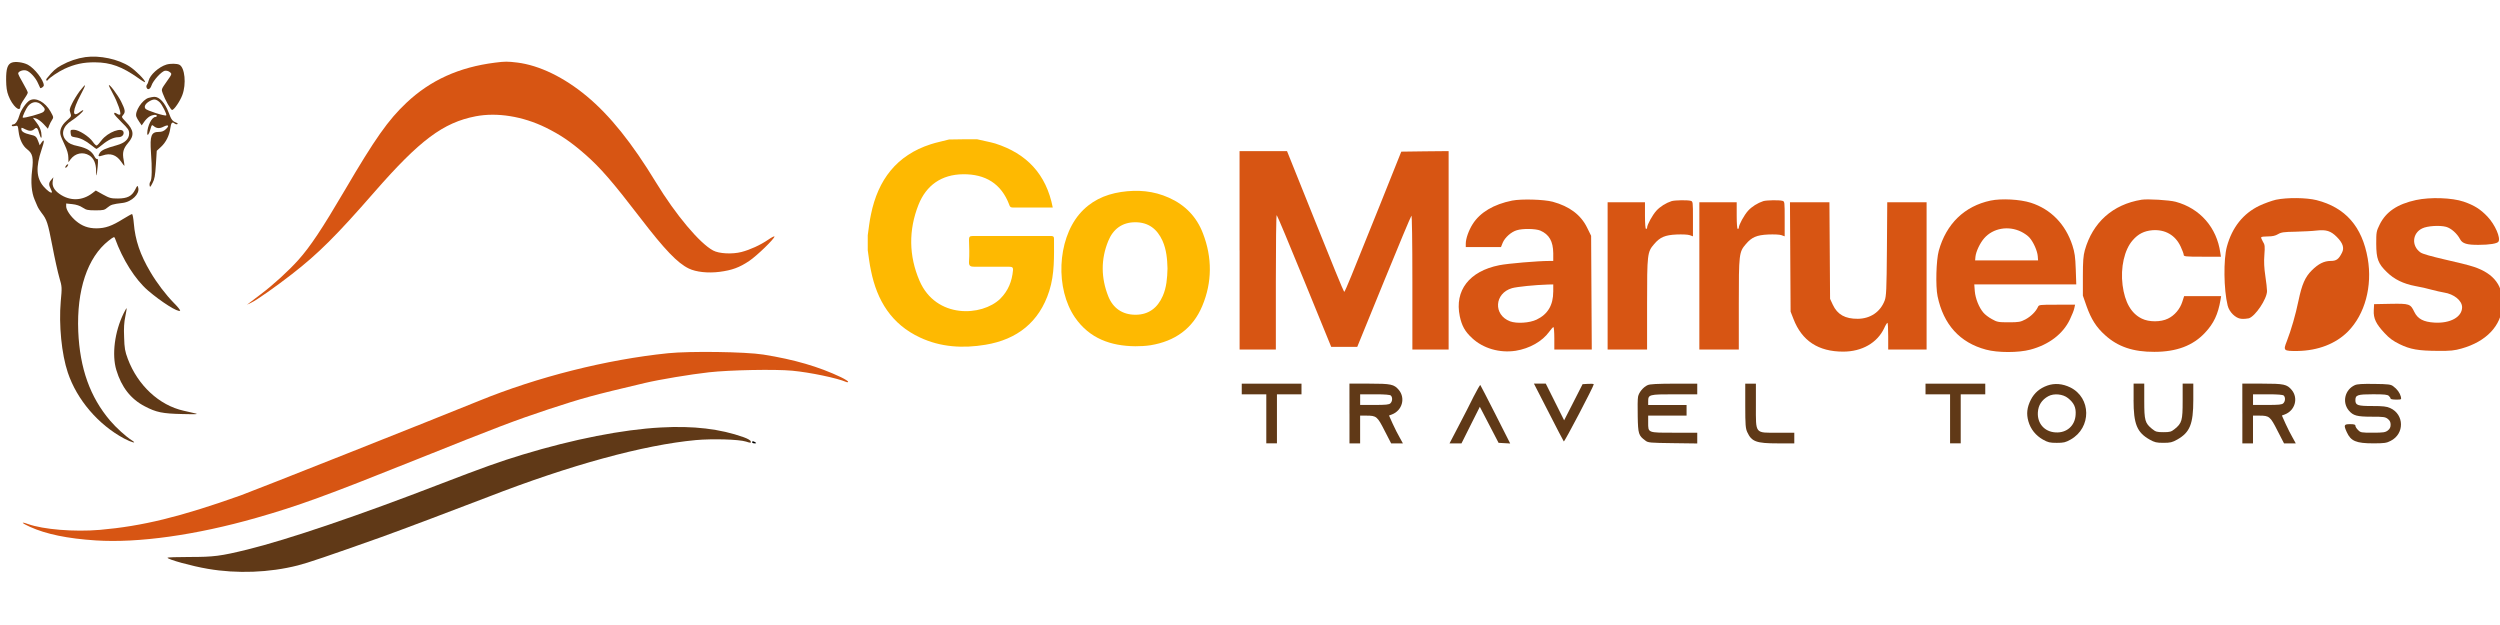 <?xml version="1.0" encoding="utf-8"?>
<!-- Generator: Adobe Illustrator 26.0.2, SVG Export Plug-In . SVG Version: 6.00 Build 0)  -->
<svg version="1.1" id="Layer_1" xmlns="http://www.w3.org/2000/svg" xmlns:xlink="http://www.w3.org/1999/xlink" x="0px" y="0px"
	 viewBox="0 0 1000 250" style="enable-background:new 0 0 1000 250;" xml:space="preserve">
<style type="text/css">
	.st0{display:none;}
	.st1{display:inline;fill:#1D1D1B;}
	.st2{fill:#603917;}
	.st3{fill:#D75513;}
	.st4{fill:#FEB901;}
</style>
<g>
	<g class="st0">
		<path class="st1" d="M447.7,56.4l15.5,37.9h-9.9l-2.5-7.7h-21.3l-2.5,7.7h-9.9l15.5-37.9H447.7z M431.8,81.6h16.7l-8.4-19.8
			L431.8,81.6z"/>
		<path class="st1" d="M817.8,130.2l15.5,37.9h-9.9l-2.5-7.7h-21.3l-2.5,7.7h-9.9l15.5-37.9L817.8,130.2L817.8,130.2z M801.8,155.4
			h16.7l-8.4-19.8L801.8,155.4z"/>
		<path class="st1" d="M582.1,56.4l15.5,37.9h-9.9l-2.5-7.7h-21.3l-2.5,7.7h-9.9L567,56.4H582.1z M566.2,81.6h16.7l-8.4-19.8
			L566.2,81.6z"/>
		<path class="st1" d="M506.2,55.7V62h-14.9v32.3h-9.8V61.9h-13.6v-6.3L506.2,55.7L506.2,55.7z"/>
		<path class="st1" d="M711.6,129.5v6.3h-14.9v32.3h-9.8v-32.3h-13.6v-6.3H711.6z"/>
		<path class="st1" d="M523.2,55.7V88h23.4v6.3h-32V55.7H523.2z"/>
		<path class="st1" d="M671.7,203.3v32.3h23.4v6.3h-32v-38.6L671.7,203.3L671.7,203.3z"/>
		<path class="st1" d="M850.7,129.5v32.3h23.4v6.3h-32v-38.6H850.7z"/>
		<path class="st1" d="M632.4,55.7c1.9,0,5.3,0.6,6.9,2.5c2.5,2.8,1.3,6.8,1.4,9.8h-8.5c0-1.5-0.4-4.6-0.9-5.1S630,62,629.1,62
			h-12.5c-0.9,0-1.7,0.3-2.2,0.9c-0.5,0.5-0.9,1.2-0.9,2.9v2c0,1.7,0.4,2.4,0.9,2.9s1.3,0.9,2.2,0.9h16.7c1.9,0,5.2,0.7,6.9,2.5
			c1.6,1.8,2.7,4.7,2.7,8v2c0,3.3-1.1,6.2-2.7,8c-1.6,1.8-5,2.5-6.9,2.5H612c-1.9,0-3.9-0.7-5.6-2.5c-1.6-1.8-2.7-4.7-2.7-8V83h9.8
			c0,0.8,0,1.5,0,1.5c0,1.7,0.4,2.4,0.9,2.9s1.3,0.9,2.2,0.9H630c0.9,0,1.7-0.3,2.2-0.9c0.5-0.5,0.9-1.2,0.9-2.9c0,0,0-2.2,0-3.4
			c-0.1-1.2-0.4-1.8-0.8-2.2c-0.5-0.5-1.3-0.9-2.2-0.9h-19.3c-1.9,0-3.9-0.7-5.6-2.5c-1.6-1.7-2.7-4.5-2.7-7.7l0,0v-1.5
			c0-3.3,1.1-6.2,2.7-8c1.6-1.8,3.7-2.5,5.6-2.5h21.6V55.7z"/>
		<path class="st1" d="M493.3,203.3c1.9,0,5.3,0.6,6.9,2.5c2.5,2.8,1.3,6.8,1.4,9.8h-8.5c0-1.5-0.4-4.6-0.9-5.1s-1.3-0.9-2.2-0.9
			h-12.5c-0.9,0-1.7,0.3-2.2,0.9c-0.5,0.5-0.9,1.2-0.9,2.9v2c0,1.7,0.4,2.4,0.9,2.9s1.3,0.9,2.2,0.9h16.7c1.9,0,5.2,0.7,6.9,2.5
			c1.6,1.8,2.7,4.7,2.7,8v2c0,3.3-1.1,6.2-2.7,8s-5,2.5-6.9,2.5H473c-1.9,0-3.9-0.7-5.6-2.5s-2.7-4.7-2.7-8v-1.1h9.8
			c0,0.8,0,1.5,0,1.5c0,1.7,0.4,2.4,0.9,2.9s1.3,0.9,2.2,0.9H491c0.9,0,1.7-0.3,2.2-0.9c0.5-0.5,0.9-1.2,0.9-2.9c0,0,0-2.2,0-3.4
			c-0.1-1.2-0.4-1.8-0.8-2.2c-0.5-0.5-1.3-0.9-2.2-0.9h-19.3c-1.9,0-3.9-0.7-5.6-2.5c-1.6-1.7-2.7-4.5-2.7-7.7l0,0v-1.5
			c0-3.3,1.1-6.2,2.7-8s3.7-2.5,5.6-2.5L493.3,203.3L493.3,203.3z"/>
		<path class="st1" d="M656.4,129.5c1.9,0,5.3,0.6,6.9,2.5c2.5,2.8,1.3,6.8,1.4,9.8h-8.5c0-1.5-0.4-4.6-0.9-5.1s-1.3-0.9-2.2-0.9
			h-12.5c-0.9,0-1.7,0.3-2.2,0.9c-0.5,0.5-0.9,1.2-0.9,2.9v2c0,1.7,0.4,2.4,0.9,2.9s1.3,0.9,2.2,0.9h16.7c1.9,0,5.2,0.7,6.9,2.5
			c1.6,1.8,2.7,4.7,2.7,8v2c0,3.3-1.1,6.2-2.7,8c-1.6,1.8-5,2.5-6.9,2.5H636c-1.9,0-3.9-0.7-5.6-2.5c-1.6-1.8-2.7-4.7-2.7-8v-1.1
			h9.8c0,0.8,0,1.5,0,1.5c0,1.7,0.4,2.4,0.9,2.9s1.3,0.9,2.2,0.9H654c0.9,0,1.7-0.3,2.2-0.9c0.5-0.5,0.9-1.2,0.9-2.9
			c0,0,0-2.2,0-3.4c-0.1-1.2-0.4-1.8-0.8-2.2c-0.5-0.5-1.3-0.9-2.2-0.9h-19.3c-1.9,0-3.9-0.7-5.6-2.5c-1.6-1.7-2.7-4.5-2.7-7.7l0,0
			v-1.5c0-3.3,1.1-6.2,2.7-8c1.6-1.8,3.7-2.5,5.6-2.5L656.4,129.5L656.4,129.5z"/>
		<path class="st1" d="M452.8,129.5v38.6h-10.3v-38.6H452.8z"/>
		<path class="st1" d="M804.8,203.3v38.6h-10.3v-38.6L804.8,203.3L804.8,203.3z"/>
		<path class="st1" d="M779.9,129.5v38.6h-10.3v-38.6H779.9z"/>
		<path class="st1" d="M481.5,129.5l20.1,32.1v-32.1h8.6v38.6h-15.4l-20.1-28.3v28.3h-9.8v-38.6H481.5z"/>
		<path class="st1" d="M832.5,203.3l20.1,32.1v-32.1h8.6v38.6h-15.4l-20.1-28.3v28.3h-9.8v-38.6L832.5,203.3L832.5,203.3z"/>
		<path class="st1" d="M552.9,129.9c1.9,0,6.5,0.7,8.1,2.5s4,4.7,4,8V158c0,3.3-2.3,6.2-4,8c-1.6,1.8-6.2,2.5-8.1,2.5h-30.7v-38.6
			H552.9z M532,162.2h20.1c0.9,0,1.7-0.3,2.2-0.9c0.5-0.5,0.9-1.2,0.9-2.9v-18.5c0-1.7-0.4-2.4-0.9-2.9s-1.3-0.9-2.2-0.9H532V162.2z
			"/>
		<path class="st1" d="M584.5,129.5c0,5.5,0,28.5,0,28.5c0,1.7,0.4,2.4,0.9,2.9s1.3,0.9,2.2,0.9H604c0.9,0,1.7-0.3,2.2-0.9
			c0.5-0.5,0.9-1.2,0.9-2.9v-28.5h9.8v28.2c0,3.3,0.2,6.2-1.4,8c-1.6,1.8-3.7,2.5-5.6,2.5h-24.3c-1.9,0-5.2-0.7-6.9-2.5
			c-1.6-1.8-2.7-4.7-2.7-8v-28.2H584.5z"/>
		<path class="st1" d="M523.1,203.3c0,5.5,0,28.5,0,28.5c0,1.7,0.4,2.4,0.9,2.9s1.3,0.9,2.2,0.9h16.4c0.9,0,1.7-0.3,2.2-0.9
			c0.5-0.5,0.9-1.2,0.9-2.9v-28.5h9.8v28.2c0,3.3,0.2,6.2-1.4,8c-1.6,1.8-3.7,2.5-5.6,2.5h-24.3c-1.9,0-5.2-0.7-6.9-2.5
			c-1.6-1.8-2.7-4.7-2.7-8v-28.2H523.1z"/>
		<path class="st1" d="M718.9,129.5h31.2c1.9,0,3.9,0.7,5.6,2.5c1.6,1.8,2.7,4.7,2.7,8v8.5c0,3.7-9.1,3.4-8.5,3.5
			c0,0,8.5,0.1,8.5,4.7v11.5h-9.8c0-0.8,0-9.3,0-9.3c0-1.7-1.6-2.4-2.1-2.9s-3.8-0.9-4.7-0.9h-13v13.1H719L718.9,129.5L718.9,129.5
			L718.9,129.5z M728.7,148.7h16.8c0.9,0,1.7-0.3,2.2-0.9c0.5-0.5,0.9-1.2,0.9-2.9v-5.4c0-1.7-0.4-2.4-0.9-2.9s-1.3-0.9-2.2-0.9
			h-16.8V148.7z"/>
		<path class="st1" d="M593.6,203.3c1.9,0,6.5,0.7,8.1,2.5s2.7,4.7,2.7,8v4.7c0,3.3-1.1,6.2-2.7,8c-1.6,1.8-6.2,2.5-8.1,2.5H576
			v13.1h-9.8v-38.6h27.4L593.6,203.3L593.6,203.3z M576,222.6h16.8c0.9,0,1.7-0.3,2.2-0.9c0.5-0.5,0.9-1.2,0.9-2.9v-5.4
			c0-1.7-0.4-2.4-0.9-2.9s-1.3-0.9-2.2-0.9H576V222.6z"/>
		<path class="st1" d="M642.1,203.3c1.9,0,6.5,0.7,8.1,2.5s2.7,4.7,2.7,8v4.7c0,3.3-1.1,6.2-2.7,8c-1.6,1.8-6.2,2.5-8.1,2.5h-17.6
			v13.1h-9.8v-38.6h27.4L642.1,203.3L642.1,203.3z M624.5,222.6h16.8c0.9,0,1.7-0.3,2.2-0.9c0.5-0.5,0.9-1.2,0.9-2.9v-5.4
			c0-1.7-0.4-2.4-0.9-2.9s-1.3-0.9-2.2-0.9h-16.8V222.6z"/>
		<path class="st1" d="M709.2,203.3l8.4,9.8l3.8,4.4l1,1.1l1-1.1l3.8-4.4l7.1-9.8h10.9l-8.4,9.8l-8,9.4l-1,1.1l-1.2,1.4v16.8h-9.8
			V225l-1.2-1.4l-1-1.1l-8-9.4l-8.4-9.8H709.2z"/>
		<path class="st1" d="M905.3,203.3c1.9,0,3.9,0.7,5.6,2.5c1.6,1.8,2.7,4.7,2.7,8l-0.1,2.7h-9.8v-3c0-1.7-0.4-2.4-0.9-2.9
			s-1.3-0.9-2.2-0.9h-15.8c-0.9,0-1.7,0.3-2.2,0.9c-0.5,0.5-0.9,1.2-0.9,2.9V232c0,1.7,0.4,2.4,0.9,2.9s1.3,0.9,2.2,0.9h15.8
			c0.9,0,1.7-0.3,2.2-0.9c0.5-0.5,0.9-1.2,0.9-2.9v-3h9.8l0.1,2.7c0,3.3-1.1,6.2-2.7,8c-1.6,1.8-3.7,2.5-5.6,2.5h-21.1
			c-1.9,0-6.5-0.7-8.1-2.5s-2.7-4.7-2.7-8V214c0-3.3,1.1-6.2,2.7-8c1.6-1.8,6.2-2.5,8.1-2.5L905.3,203.3z"/>
		<rect x="921.6" y="234.3" class="st1" width="9.4" height="7.6"/>
		<path class="st1" d="M752.2,234.7h8v6.5c0,0-0.7,6.5-4.5,6.5c-3.9,0-4.5,0-4.5,0v-2.5h3.3c0,0,1.9-1.3,2.4-4h-4.5L752.2,234.7z"/>
	</g>
</g>
<g transform="translate(0,562) scale(0.1,-0.1)">
	<path class="st2" d="M341.5,5391.6c-32.4-4.7-65.7-15.8-96.4-32.9c-22.6-12.4-33.3-22.2-57.6-52.1c-2.6-3-3.4-6.8-1.7-8.5
		c1.3-1.3,3.8-0.9,5.5,1.7c7.3,9.8,40.5,32.4,65.7,44.4c41.4,19.2,76.8,26.9,122.9,26.5c62.7-0.4,108.4-17.1,174.1-63.6
		c14.5-10.7,26.5-17.5,26.5-15.4c0,8.5-38,46.5-61.4,61.9C472.5,5383.9,399.1,5399.3,341.5,5391.6z"/>
	<path class="st2" d="M46.7,5369.4c-16.6-6.4-22.6-24.7-22.2-69.6c0.4-28.6,2.6-45.2,9.4-62.7c15.4-40.5,47.4-69.6,47.4-42.7
		c0,4.3,6.8,17.1,14.9,28.6s14.9,23.5,14.9,26.5s-8.5,20.1-19.2,38.4c-10.7,17.9-19.2,35-19.2,38.4c0,7.7,18.8,15.4,31.6,11.9
		c14.5-3.4,38-28.6,47.4-50.4c4.7-10.2,8.5-18.8,9-19.6c2.1-3.4,14.5,5.1,14.5,10.2c0,20.9-37.1,68.7-64,82.8
		C91.9,5371.1,61.2,5375,46.7,5369.4z"/>
	<path class="st3" d="M1980.1,5369.4c-144.2-18.3-258.2-70-354.2-160.4c-73-68.7-125.9-143.8-247.5-351.2
		c-90.5-154-137.4-224.4-184.8-277.4c-38.8-43.5-101.6-100.7-150.6-137.4c-16.6-12.4-35.8-26.9-42.7-32.4l-12.4-9.4l17.1,8.1
		c21.8,10.2,98.1,64,163,114.4c105.4,81.9,177.1,153.2,331.1,329.8c180.1,206.1,273.9,276.1,403.2,301.3
		c86.2,16.6,188.6,0,280.3-44.8c59.3-29.4,99.4-56.3,156.2-105.8c62.7-54.6,110.9-110.5,223.6-257.3c96-125,147.6-179.2,192.9-201
		c29-14.1,76.8-19.2,123.3-13.2c49.1,6.4,78.9,17.1,118.2,43.5c30.7,20.5,101.1,88.8,101.1,97.7c0,2.6-11.1-3-24.7-12.4
		c-32.4-22.2-73-40.5-107.5-49.5c-36.7-9.4-89.6-6.8-113.1,6c-53.3,28.2-149.3,142.1-228.3,271.8c-96.9,159.2-184.3,268-276.9,345.2
		c-91.3,76-189.9,123.7-278.2,134.8C2029.6,5374.5,2020.2,5374.5,1980.1,5369.4z"/>
	<path class="st2" d="M665.8,5361.7c-30.7-9.4-65.7-41-71.3-64.4c-1.3-6-4.3-13.2-6.4-15.8c-2.6-3-3.4-8.5-1.7-11.9
		c4.3-11.1,14.5-6.8,19.6,8.5c6.4,19.6,39.7,55.9,53.3,58.9c6.8,0.9,14.5-0.9,20.1-5.5c9-7.3,9-7.3-12.8-38
		c-21.3-30.3-21.8-31.1-15.8-46.5c9-25.6,32.4-67,37.5-67c7.7,0,31.6,34.6,41,59.7c16.6,44,10.2,109.7-11.5,121.2
		C708.1,5366,682,5366.4,665.8,5361.7z"/>
	<path class="st2" d="M318.5,5255.1c-10.7-14.5-24.3-36.7-30.3-49.5c-10.2-20.5-11.1-25.2-6.8-37.1c4.7-13.7,4.3-14.5-14.5-31.1
		c-20.9-18.3-29.4-38.4-24.7-57.2c1.3-6,9-24.3,17.1-41c9.4-19.6,14.1-36.3,14.1-49.1l0.4-19.2l8.5,11.9
		c18.8,24.7,49.5,31.1,75.1,15.4c17.5-11.1,26.9-32,26.9-60.6c0-30.3,2.6-23.5,6.4,15.8c2.1,23,1.7,32.4-1.7,30.7
		c-2.1-1.7-7.3,2.6-10.7,9.4c-11.5,22.2-29.9,33.7-65.3,41.8c-26.5,5.5-36.3,10.2-46.9,21.3c-24.3,23.9-15.8,58,19.6,80.2
		c21.3,13.7,47.4,36.3,47.4,41.8c0,2.1-6.8-1.3-14.9-7.7c-31.1-23.5-28.6,7.7,4.7,70.4c10.7,19.6,18.3,36.3,17.1,37.5
		C339,5280.2,329.2,5269.1,318.5,5255.1z"/>
	<path class="st2" d="M435.4,5278.5c0-2.1,7.7-17.5,16.6-34.1c18.3-33.3,33.7-77.7,28.6-82.4c-1.7-1.7-6.8-0.9-11.1,2.1
		c-10.2,6.4-12.8,6.4-12.8,0.4c0-2.6,13.7-17.5,29.9-33.7c26-25.6,29.9-31.1,29.9-44.8c0-21.8-17.1-38-49.5-46.9
		c-44.8-12.4-60.6-19.6-67.8-30.3c-9-14.1-6-16.6,11.1-10.7c31.1,10.7,54.6,3,74.2-24.7c6.4-9.8,12.4-17.1,13.2-16.6
		c0.4,0.9-0.9,11.1-3,22.6c-6,30.3-1.7,46.1,17.5,68.7c26,29.9,23.9,51.2-9.8,85.8c-16.2,17.1-17.1,18.3-10.2,26
		c10.2,11.5,9,20.1-7.7,53.8C470.4,5241.4,435.8,5287.5,435.4,5278.5z"/>
	<path class="st2" d="M594.6,5228.6c-25.6-7.3-56.8-55.5-49.1-75.5c1.3-3.8,6.8-13.7,11.9-20.9l9.4-13.7l9.8,14.1
		c5.5,8.1,14.9,17.5,21.3,21.3c12.8,7.7,29.4,9,29.4,2.6c0-2.1-2.6-4.3-5.5-4.3c-14.5,0-32.4-35.8-32.9-65.3
		c0-13.2,7.3-4.3,12.8,16.2c4.7,17.5,6,18.8,12.4,13.2c11.9-10.2,23.5-11.5,40.1-3c19.6,9.8,24.7,4.3,9-10.2
		c-8.1-7.7-16.2-10.7-27.7-10.7c-30.7,0-36.3-14.9-31.6-82.8c4.7-61,3.8-108.4-2.1-115.6c-3-3.4-4.3-10.2-3.4-15.8
		c1.3-8.5,3-7.3,11.5,9.4c8.5,15.8,10.7,28.6,13.7,74.2l3.4,55l17.5,16.2c19.2,17.9,32.9,44.8,36.7,73.8c3,22.2,7.7,27.3,16.6,19.6
		c3.4-3,8.5-4.3,11.5-3c3.4,1.3,1.3,3.8-5.1,6.4c-14.5,5.5-19.2,11.5-29.4,39.7c-14.9,39.3-37.1,63.6-58,63.2
		C612.1,5232.4,602.2,5230.7,594.6,5228.6z M638.5,5211.1c9.8-9,29.9-49.1,26.5-52.5c-4.3-4.3-78.1,19.2-83.2,26.5
		c-7.3,9.4,0.9,22.2,19.6,32C616.8,5224.8,624.9,5223.5,638.5,5211.1z"/>
	<path class="st2" d="M118.8,5218.4c-14.1-8.1-35.8-39.7-41.4-60.6c-5.5-20.1-15.8-35.4-24.3-35.4c-3.4,0-6-2.1-6-4.7
		s4.7-3.4,12.4-1.7c11.9,2.6,11.9,2.1,14.9-22.2c3.8-31.6,16.2-57.2,34.6-71.3c21.8-16.6,25.6-33.7,19.2-85.8
		c-5.5-45.7-2.1-86.6,10.2-115.2c3-6.8,8.1-18.3,10.7-25.2c3-7.3,10.7-19.6,17.1-27.7c20.9-26.5,25.2-39.3,43.1-131.9
		c9.4-49.9,22.2-107.1,28.2-127.6c10.7-36.3,10.7-38.4,5.5-94.7c-8.1-94.3,3.4-210.8,28.2-284.6c36.3-108.4,121.6-208.2,224.9-263.7
		c30.3-16.2,54.6-22.2,31.1-7.3c-22.6,14.1-63.6,51.2-86.6,78.5c-80.2,94.3-121.2,208.7-127.6,357.1
		c-6.8,165.1,36.7,296.1,121.2,362.7c20.1,15.8,23,17.1,25.6,9.8c30.7-85.3,81.1-165.1,132.3-209.1c53.8-46.1,120.8-88.3,128.4-80.6
		c1.3,1.7-9,14.9-23.5,29.4c-33.7,34.1-69.6,81.5-95.2,125c-41.4,69.6-61,128-66.6,195.4c-1.7,20.1-4.7,36.7-7.3,36.7
		c-2.1,0-17.9-9-35.4-19.6c-45.2-28.2-70.8-37.1-106.2-37.5c-33.3,0-58,9-82.8,29.9c-21.3,17.9-38.8,44-38.8,57.6v11.9l24.7-2.6
		c15.8-1.7,30.3-6.4,41-13.7c14.5-9.8,21.3-11.1,51.6-11.1c31.6,0,35.8,0.9,48.2,11.5c13.7,11.1,19.2,13.2,61.4,18.3
		c35.4,4.7,67.4,35.8,61.4,60.2c-3,11.1-3.4,10.7-12.4-7.3c-13.2-26-30.7-35-68.7-35.4c-27.3,0-33.3,1.3-59.7,15.8l-29,16.2
		l-14.5-11.1c-40.5-30.7-89.2-31.6-130.6-2.6c-21.8,15.4-30.3,31.6-27.3,50.8l2.6,15.8l-8.5-10.2c-10.2-11.9-10.7-19.6-2.1-36.3
		c3.8-6.8,5.5-13.2,4.7-14.1c-3.8-3.8-19.2,7.7-33.7,24.3c-28.6,33.7-31.1,77.2-7.7,146.4c12.4,36.3,12.4,46.5-0.9,27.7l-6.4-9.8
		l-4.7,12.8c-8.1,22.2-11.1,25.2-33.7,29.9c-23.5,5.5-35,12.4-35,21.8c0,7.3,0.4,7.3,15.4-0.4c16.2-8.1,26.9-8.1,36.7,0.9
		c9.4,8.5,13.2,5.1,20.1-19.2c6.8-23.5,11.1-20.1,7.3,5.5c-2.1,12.4-8.5,26.5-18.3,38.8l-14.9,20.1l12.4-3
		c6.4-1.7,20.1-11.5,29.9-21.8l17.5-19.2l4.7,11.9c2.1,6.4,7.7,16.6,11.5,22.6c7.3,11.1,6.8,11.9-5.5,34.1
		C180.7,5212,143.1,5232,118.8,5218.4z M167,5199.6c14.1-14.1,14.9-18.3,6.4-27.3c-6.4-6.4-78.9-26.5-82.4-22.6
		c-2.6,2.1,13.2,36.3,20.9,45.7C128.2,5214.9,149.9,5216.7,167,5199.6z"/>
	<path class="st2" d="M282.6,5087.4c1.3-12.8,3-14.1,18.3-16.6c20.5-2.6,41-12.8,64.9-32c9.8-8.1,18.8-14.5,20.5-14.5
		c1.3,0,11.5,7.7,22.6,16.6c23,19.2,46.1,30.3,64,30.3c14.5,0,23.5,9,21.3,20.1c-4.3,22.2-63.2,0.4-88.3-32.9
		c-7.7-10.7-16.2-19.6-19.2-20.5c-2.6-0.4-9.4,6-15.4,14.9c-14.5,21.3-56.8,48.2-75.5,48.2C281.8,5101,281.4,5100.2,282.6,5087.4z"
		/>
	<path class="st3" d="M4958.4,4618.8V4222h72.5h72.5v268.8c0,148.1,1.3,268.8,3.4,268.8c1.7,0,51.2-118.6,110.5-263.7l107.5-263.3
		h52.1h52.1l106.2,260.3c58.5,143.4,108,262,110.5,264.1c2.1,2.6,3.8-98.1,3.8-265.4V4222h72.5h72.5v396.8v396.8l-94.7-0.9
		l-94.7-1.3l-86.2-215.5c-47.8-118.6-98.6-244.9-113.1-280.3c-14.5-35.8-27.3-65.3-29-65.3c-1.7,0-53.8,126.7-115.6,281.6
		l-113.1,281.6h-94.7h-95.2V4618.8z"/>
	<path class="st2" d="M264.7,4958.1c-3-3.8-4.7-7.7-3.4-8.5c1.3-1.3,4.7,0.4,7.7,4.3c3,3.8,4.7,7.7,3.4,8.5
		C271.1,4963.6,267.7,4961.9,264.7,4958.1z"/>
	<path class="st3" d="M9103.8,4821.1c-16.2-3.8-46.1-14.5-66.1-23.9c-64.9-31.1-109.2-86.6-130.1-163.4c-14.1-51.6-12.8-172,3-236
		c6.4-26,31.6-50.8,53.8-52.9c9.4-0.9,23,0,30.3,1.7c25.6,6.8,73.4,77.7,73.4,109.2c0,8.5-3,35.8-6.8,60.6
		c-4.7,31.6-6,56.3-3.8,84.1c2.6,35,2.1,40.5-6.4,53.8c-4.7,8.1-7.7,15.8-6,17.1c1.3,1.7,13.7,3,27.3,3c17.5,0,29,2.6,39.7,9
		c13.2,7.7,23.5,9,69.6,9.8c30.3,0.9,68.3,2.6,84.9,4.7c38.4,4.3,56.8-1.7,80.6-25.6c23.9-23.9,30.7-43.5,20.9-62.7
		c-13.2-26.5-22.6-33.3-45.2-33.3c-26.5,0-49.5-11.5-76-38c-26.5-26.5-39.3-55.9-52.9-120.8c-11.9-57.6-29-116.1-46.5-161.7
		c-15.4-38.8-13.7-40.1,42.7-39.7c81.9,1.3,153.2,29,201.8,78.1c67.8,68.7,98.1,180.9,78.9,291.9c-22.2,127.6-89.2,204-204.8,233.4
		C9225.5,4829.6,9149.1,4830.5,9103.8,4821.1z"/>
	<path class="st3" d="M9663.7,4819.8c-74.2-16.2-119.9-46.9-145.1-98.1c-13.2-26.9-13.7-30.3-13.7-77.2
		c0.4-59.7,7.3-78.9,42.7-113.1c29-28.6,65.7-46.5,113.1-55.5c20.1-3.4,49.9-10.2,66.1-14.9c16.6-4.3,38.4-9.4,49.1-11.1
		c40.1-6,72.5-32.4,72.5-58.9c0-38.8-46.9-65.3-110.9-61.4c-43.5,2.6-66.6,14.9-80.2,42.7c-15.4,32.4-19.6,33.7-95.2,32.4l-65.7-1.3
		l-1.3-24.7c-1.7-32.4,9-54.6,43.1-90.9c19.2-20.9,34.1-31.6,60.2-44.4c42.7-20.9,75.1-26.5,154-26.9c49.9-0.4,65.3,1.3,93.9,9.4
		c98.6,27.7,158.7,90.9,163.4,171.5c4.7,77.7-32.4,128-114.4,155.3c-17.5,6-70,19.2-116.5,29.4c-55,12.8-88.8,22.2-96.9,28.2
		c-36.7,26-32.9,76.8,6.8,96c20.5,10.2,70,13.2,95.6,6.4c20.1-5.5,44-26.5,56.3-49.9c9-17.1,27.7-22.6,73.8-22.2
		c43.5,0,74.7,5.1,79.4,12.8c9.8,14.9-13.7,68.3-43.5,99.8c-28.2,29.9-53.3,45.7-95.6,60.2
		C9808.3,4829.2,9720.9,4832.2,9663.7,4819.8z"/>
	<path class="st3" d="M6048.7,4817.7c-73.8-14.9-128-46.9-157.9-93.9c-16.2-25.6-27.7-58.5-27.7-78.1v-14.1h70.4h70.4l6.8,17.1
		c8.5,20.9,34.1,44,56.8,50.4c23.5,7.3,74.7,6.4,93.4-1.3c35.8-15.4,51.6-43.1,52.1-90.5v-31.1h-15.4c-46.1,0-166.8-10.2-200.5-17.1
		c-119.9-23.9-179.6-101.1-157.9-204.4c8.1-38,20.5-60.6,49.1-87c44-41.4,110.5-60.6,174.5-50.8c55.5,9,106.2,37.5,134,76
		c7.3,10.2,14.9,18.8,17.1,18.8c1.7,0,3.4-20.1,3.4-44.8V4222h74.7h75.1l-1.3,227.4l-1.3,227.4l-16.2,32.9
		c-25.2,51.2-70.4,84.9-137.4,103.3C6175.4,4822.4,6086.6,4824.9,6048.7,4817.7z M6212.9,4453.3c0-53.8-21.8-90.5-66.6-111.8
		c-28.6-13.7-79.8-16.6-106.2-6.8c-67.8,26-62.7,112.2,8.1,132.7c19.6,5.5,89.6,12.8,144.7,14.5l20.1,0.4V4453.3z"/>
	<path class="st3" d="M7962.4,4817.7c-104.5-22.2-177.5-93-207.4-201c-10.2-37.5-13.2-141.2-4.7-181.8
		c23.5-113.1,89.2-185.6,193.7-213.4c46.5-12.8,130.6-12.8,177.5,0c73.8,19.6,130.1,62.3,157.9,120.3c8.5,17.5,16.6,38,17.9,45.7
		l3,13.7h-72.5c-70.8,0-72.1,0-76.4-9.8c-8.5-18.3-28.2-37.5-49.9-49.1c-19.6-10.2-26-11.5-66.6-11.5c-41.8,0-46.5,0.9-67.4,12.8
		c-12.8,6.8-27.7,18.3-33.7,25.6c-17.9,20.9-32,56.3-34.6,85.8l-2.1,27.3h204h204l-2.1,61c-1.7,49.9-4.3,66.6-13.2,94.7
		c-27.7,85.3-86.6,145.5-166.8,171.1C8079.8,4822.8,8005.5,4826.7,7962.4,4817.7z M8084.9,4693.1c12.4-6,27.3-16.6,33.7-24.3
		c15.8-18.3,30.7-52.5,32.4-73.4l1.3-17.1h-125.9h-125.9l1.3,14.9c2.1,20.5,18.3,55,35,73.8
		C7972.2,4707.6,8033.7,4718.3,8084.9,4693.1z"/>
	<path class="st3" d="M8566.2,4821.1c-115.2-18.8-195.4-90.5-227-202.3c-6-22.2-7.7-43.5-7.7-104.5v-76.8l14.9-42.7
		c18.3-51.2,38.8-84.1,74.2-115.6c50.8-46.1,112.2-67,196.7-66.6c88.8,0,154.5,24.7,202.7,76.4c35,37.1,52.1,73.8,61.9,130.6
		l2.6,15.8h-74.2h-73.8l-7.3-22.6c-9-28.6-31.1-55-57.6-67.4c-28.2-14.1-76-14.1-104.1,0c-42.7,20.5-68.3,65.3-77.2,134
		c-9,70.4,7.3,142.1,40.5,179.6c22.2,25.6,45.7,37.1,78.5,40.1c50.8,3.8,91.7-19.2,113.1-64.9c6.8-14.5,12.4-29.4,12.4-33.3
		c0-6.8,6.4-7.7,74.2-7.7h74.7l-2.6,16.2c-14.1,100.7-81.1,177.1-178.4,203.5C8677.1,4819.8,8590.5,4824.9,8566.2,4821.1z"/>
	<path class="st3" d="M6686.6,4815.6c-22.6-7.3-46.1-21.8-61.4-38.8c-15.4-17.1-36.7-55.9-36.7-67c0-3-1.7-5.5-4.3-5.5
		c-2.6,0-4.3,20.5-4.3,53.3v53.3h-74.7h-74.7v-294.4V4222h78.9h78.9v180.5c0,201.8,0.9,209.5,28.2,241.1
		c23.5,27.7,43.5,36.3,90,38.4c21.8,0.9,44.8,0,52.1-2.6l13.2-4.7v69.6c0,68.7,0,70-9.4,72.5
		C6749.3,4820.3,6699.8,4819.4,6686.6,4815.6z"/>
	<path class="st3" d="M7053.5,4815.6c-22.6-7.3-46.1-21.8-61.4-38.8c-15.4-17.1-36.7-55.9-36.7-67c0-3-1.7-5.5-4.3-5.5
		c-2.6,0-4.3,20.5-4.3,53.3v53.3h-74.7h-74.7v-294.4V4222h78.9h78.9v180.5c0,201.8,0.9,209.5,28.2,241.1
		c23.5,27.7,43.5,36.3,90,38.4c21.8,0.9,44.8,0,52.1-2.6l13.2-4.7v69.6c0,68.7,0,70-9.4,72.5
		C7116.3,4820.3,7066.8,4819.4,7053.5,4815.6z"/>
	<path class="st3" d="M7161.1,4592.4l1.3-218.9l11.5-29.4c33.7-87.5,99.4-130.6,198.8-130.6c75.1,0,136.1,35,163.9,93.4
		c5.1,11.9,11.1,21.3,13.2,21.8c1.7,0,3-23.9,3-53.3V4222h76.8h76.8v294.4v294.4h-78.5h-78.9l-1.3-186.5c-1.3-166-2.6-189-9-206.5
		c-17.5-45.7-57.2-72.5-107.5-73c-50.8-0.4-81.5,17.1-99.8,55.9l-11.1,23.9L7319,4618l-1.3,192.9h-78.9h-78.9L7161.1,4592.4z"/>
	<path class="st2" d="M494.3,4366.2c-35.8-73.4-47.4-165.1-29-226.2c20.5-68.3,57.6-116.1,113.5-145.1
		c46.1-24.3,71.3-29.4,151.1-31.1c54.2-1.3,66.1-0.9,51.2,2.6c-10.7,2.6-31.6,7.3-46.5,10.7c-98.1,21.8-183.5,101.6-223.2,206.9
		c-11.5,30.7-13.7,43.1-14.9,87c-1.7,36.7,0,60.2,4.7,82.8c3.8,17.5,6,32.4,5.1,33.3C505.8,4388,500.3,4378.2,494.3,4366.2z"/>
	<path class="st3" d="M2672.2,4207.1c-245.8-25.2-521.4-94.7-755.7-190.3c-181.8-74.2-902.9-360.1-954.1-378.5
		c-241.1-85.8-392.6-122.9-563.2-137.8c-102.4-8.5-225.7,1.3-287.6,23.5c-30.7,11.1-25.6,3.8,8.5-11.5c64-29,149.8-46.9,263.3-54.2
		c168.1-11.1,400.7,21.3,640.9,90c170.3,48.6,280.3,88.8,637.9,232.1c324.3,130.1,398.5,158.3,531.2,202.3
		c140.8,46.1,172.8,55,386.2,105.4c57.6,13.7,183.1,34.6,256,42.7c85.3,9.4,265,12.8,333.3,6.4c71.7-6.8,179.6-29.4,216.3-45.2
		c3.8-1.7,7.3-1.3,7.3,1.3c0,2.1-12.8,10.2-28.6,17.9c-88.8,42.2-186.9,70.8-310.6,90.5C2980.7,4213.1,2760.1,4216,2672.2,4207.1z"
		/>
	<path class="st2" d="M4967,4064.1v-21.3h49.1h49.1v-98.1v-98.1h21.3h21.3v98.1v98.1h49.1h49.1v21.3v21.3h-119.5H4967V4064.1z"/>
	<path class="st2" d="M5397.9,3966v-119.5h21.3h21.3v55.5v55.5h25.6c39.7,0,43.5-3.4,72.5-60.6l26-50.4h23.5h23.5l-12.4,22.6
		c-7.3,11.9-19.6,37.1-28.2,55.5l-14.9,33.3l11.5,4.3c41.4,15.8,55,65.3,27.7,98.1c-19.2,22.6-30.7,25.2-118.6,25.2h-78.9V3966z
		 M5563.5,4037.7c7.3-7.3,6.4-23-1.7-30.7c-5.1-5.5-17.5-6.8-64-6.8h-57.2v21.3v21.3h58.9
		C5539.6,4042.8,5560.1,4041.1,5563.5,4037.7z"/>
	<path class="st2" d="M6194.2,3971.5c32-63.2,59.7-115.6,61-117.3c2.6-3,119.9,221,119.9,228.7c0,1.7-10.2,2.6-22.2,1.7l-22.6-1.3
		l-36.7-72.1l-37.1-72.5l-36.7,73.4l-36.7,73.4h-23.9h-23.5L6194.2,3971.5z"/>
	<path class="st2" d="M6590.6,4079.5c-17.5-7.7-35.4-29.4-38.4-46.5c-1.7-7.7-2.1-43.1-1.3-78.5c1.3-70.4,3.4-76.8,30.7-96.9
		c10.7-8.5,18.3-9,109.7-10.2l97.7-1.3v21.3v21.8h-91.3c-108,0-105-1.3-105,41v27.3h76.8h76.8v21.3v21.3h-76.8h-76.8v14.5
		c0,27.3,3,28.2,105,28.2h91.3v21.3v21.3h-92.6C6628.5,4085,6600,4083.8,6590.6,4079.5z"/>
	<path class="st2" d="M6981,3997.1c0-76.8,1.3-90.9,8.1-105.8c17.5-38,36.3-44.8,122-44.8h66.1v21.3v21.3h-66.1
		c-92.6,0-87.5-6.8-87.5,108.8v87.5h-21.3H6981V3997.1z"/>
	<path class="st2" d="M7702.1,4064.1v-21.3h49.1h49.1v-98.1v-98.1h21.3h21.3v98.1v98.1h49.1h49.1v21.3v21.3h-119.5h-119.5V4064.1z"
		/>
	<path class="st2" d="M8189.4,4077.8c-30.7-11.1-52.1-29.4-66.1-56.8c-15.4-30.7-18.3-56.3-9.8-86.2c9-31.6,29.4-56.8,58-73
		c20.5-11.5,27.7-13.2,55.5-13.2c27.7,0,35,1.7,55.5,13.2c84.1,47.4,82.8,167.3-1.7,208.7C8250,4085.5,8218.4,4088,8189.4,4077.8z
		 M8272.2,4027.4c23.9-19.2,32.4-37.5,30.3-66.6c-2.6-44.4-36.3-73.4-80.6-70.4c-44.4,2.6-73.4,36.3-70.4,80.6
		c1.7,28.2,15.8,49.9,41.4,64C8215.4,4047.5,8251.7,4044.1,8272.2,4027.4z"/>
	<path class="st2" d="M8534.2,4020.2c0-96.4,13.7-129.7,64-158.3c20.5-11.5,27.7-13.2,55.5-13.2c27.7,0,35,1.7,55.5,13.2
		c50.4,28.6,64,61.9,64,158.3v65.3h-21.3h-21.3v-69.6c0-78.1-3-88.3-31.6-111.8c-14.5-11.5-19.2-12.8-45.2-12.8
		c-26,0-30.7,1.3-45.2,12.8c-28.6,23.5-31.6,33.7-31.6,111.8v69.6h-21.3h-21.3V4020.2z"/>
	<path class="st2" d="M8969.4,3966v-119.5h21.3h21.3v55.5v55.5h25.6c39.7,0,43.5-3.4,72.5-60.6l26-50.4h23.5h23.5l-12.4,22.6
		c-7.3,11.9-19.6,37.1-28.2,55.5l-14.9,33.3l11.5,4.3c41.4,15.8,55,65.3,27.7,98.1c-19.2,22.6-30.7,25.2-118.6,25.2h-78.9V3966z
		 M9135,4037.7c7.3-7.3,6.4-23-1.7-30.7c-5.1-5.5-17.5-6.8-64-6.8h-57.2v21.3v21.3h58.9C9111.1,4042.8,9131.6,4041.1,9135,4037.7z"
		/>
	<path class="st2" d="M9419.6,4079.5c-40.1-17.9-52.1-68.3-24.3-101.6c17.5-20.5,32.4-24.7,91.7-24.7c47.4,0,54.2-0.9,64.4-9
		c8.1-6.4,11.1-12.8,11.1-23c0-10.2-3-16.6-11.1-23c-10.2-7.7-17.5-9-60.2-9c-46.1,0-49.1,0.4-58.9,10.7c-6,5.5-10.7,13.2-10.7,17.1
		c0,4.7-5.1,6.4-21.3,6.4c-24.7,0-26-3.8-13.2-32c16.2-35.8,37.5-44.8,106.2-44.8c43.5,0,52.9,1.3,69.1,9.8
		c56.3,28.2,55,105.8-1.7,131.4c-14.1,6.4-28.2,8.1-71.7,8.1c-58.5,0-67.4,3-67.4,23.5s8.5,23.5,70.4,23.5c46.1,0,58.5-1.3,63.6-6.8
		c3.8-3.4,6.8-8.5,6.8-10.7c0-2.1,9.8-3.8,21.8-3.8c21.8,0,21.8,0,19.2,11.9c-3.8,14.5-14.5,29.9-29.9,41c-10.2,8.1-18.8,9-76.4,9.8
		C9449.9,4085,9429,4083.8,9419.6,4079.5z"/>
	<path class="st2" d="M5894.6,4033.8c-13.2-26.9-40.1-79.8-60.2-117.8l-36.3-69.6h23.9h23.9l36.7,73.4l36.7,73l37.5-72.1l37.5-72.1
		l23.5-1.3l23-1.3l-58.5,115.6c-32.4,63.6-59.7,116.9-61,118.2S5908.3,4060.3,5894.6,4033.8z"/>
	<path class="st2" d="M2643.6,3910.1c-152.8-8.1-349.9-46.9-552.6-108.4c-92.6-28.2-157.9-51.6-327.7-116.9
		c-325.6-125.9-612.3-223.2-773.2-262.8c-108-26.5-134.8-29.9-231.7-29.9c-48.6,0-88.3-1.3-88.3-3c0-6.8,97.7-33.7,161.3-44.4
		c116.5-20.1,245.8-15.4,360.1,13.7c36.7,9,123.3,38.4,332,112.6c67.4,23.9,318.3,118.6,428.8,161.3
		c329.4,128,623.4,208.2,831.2,227.4c67,6,172,3,200.5-6c18.8-6,20.5-6,19.2,0.4c-0.9,4.7-11.9,11.1-28.6,17.1
		C2880.8,3904.6,2773.7,3917.4,2643.6,3910.1z"/>
	<path d="M3008.4,3850.8c0-2.1,4.3-4.3,9.8-4.3c7.7,0,8.1,0.9,3,4.3C3013.1,3856.3,3008.4,3856.3,3008.4,3850.8z"/>
</g>
<path class="st4" d="M390.8,55.7c2.4,0.6,4.9,1,7.3,1.7c12.5,4,20.4,12.2,23,25.6c-5.5,0-10.8,0-16.1,0c-0.9,0-1.1-0.5-1.3-1.1
	c-3.2-8.5-9.6-12.3-18.5-12.2c-8.6,0.1-14.7,4.4-17.8,12.2c-4,10.1-3.9,20.4,0.4,30.4c6.6,15.3,25,14.3,32.3,7.2
	c3.2-3.2,4.7-7,5.1-11.4c0.1-1.2-0.4-1.4-1.5-1.4c-4.6,0-9.3,0-13.9,0c-1.6,0-2.3-0.3-2.2-2c0.2-2.9,0.1-5.8,0-8.7
	c0-1.2,0.2-1.6,1.5-1.6c10.4,0,20.8,0,31.1,0c0.8,0,1.4,0,1.4,1.1c0,7,0.3,14-1.9,20.9c-4,12.5-12.9,19.4-25.5,21.5
	c-9,1.5-17.9,1-26.2-2.9c-11.4-5.3-17.2-14.8-19.6-26.7c-0.6-2.7-0.9-5.5-1.3-8.2c0-2,0-4,0-6c0.4-2.8,0.7-5.7,1.3-8.4
	c2.8-13.7,10.2-23.6,23.9-28c2.4-0.8,4.8-1.2,7.3-1.9C383.5,55.7,387.2,55.7,390.8,55.7z"/>
<path class="st4" d="M454.1,138.5c-9.8-0.1-18.3-3.1-24.1-11.5c-7.9-11.5-7.1-30.8,1.7-41.3c4.4-5.2,10.1-7.9,16.7-8.9
	c6.6-1,13-0.5,19.2,2.3c6.5,2.9,11.1,7.7,13.6,14.3c3.7,9.6,3.7,19.5-0.3,29c-3.8,9.1-11,14.1-20.7,15.7
	C458.2,138.4,456.1,138.5,454.1,138.5z M467,107.4c-0.1-3.7-0.4-7.5-2-11.1c-2.1-4.6-5.5-7.4-10.9-7.4c-5.3,0-8.9,2.8-10.8,7.5
	c-3,7.3-2.9,14.8,0,22.1c1.9,4.8,5.7,7.4,10.9,7.4c5.2,0,8.8-2.7,10.9-7.5C466.6,115,466.9,111.3,467,107.4z"/>
</svg>
